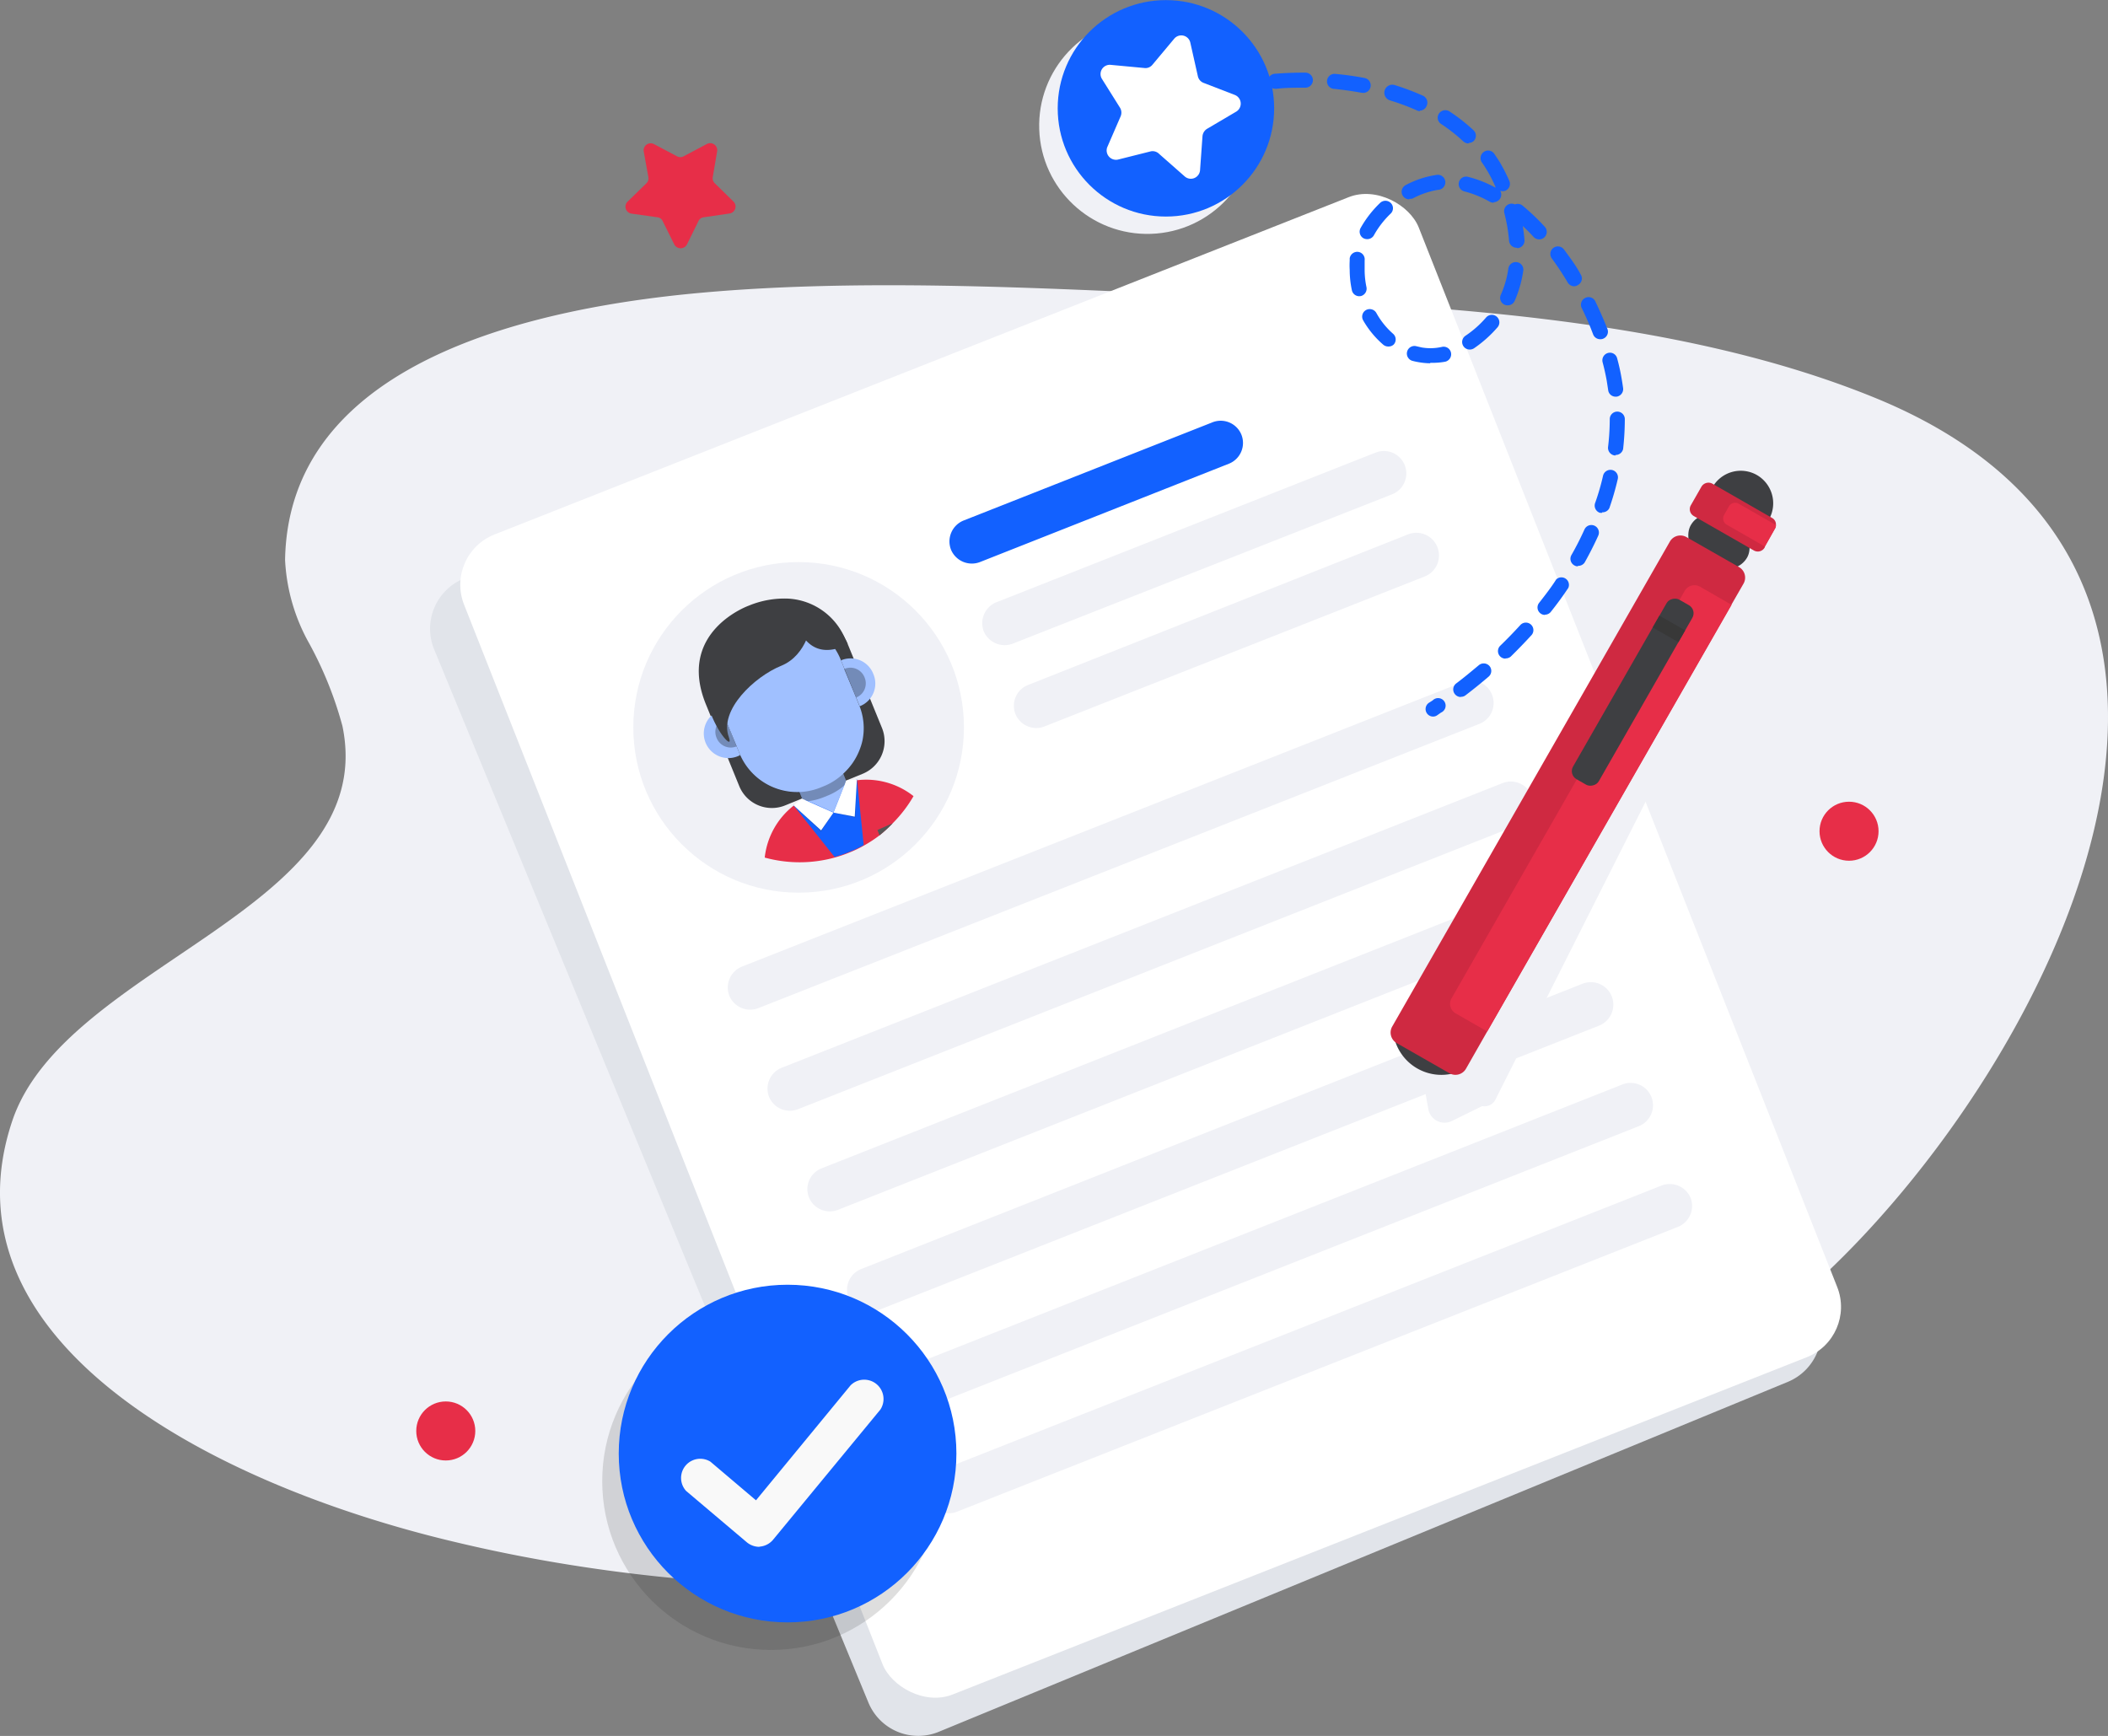 <svg xmlns="http://www.w3.org/2000/svg" viewBox="0 0 173.55 142.93" width="100%" class="сalc-svg">
	<rect x="0" y="0" width="173.55" height="142.93" fill="#808080" stroke="none"/>
	<defs>
		<style>
			.сalc-svg__cls-1 {
			isolation: isolate;
			}

			.сalc-svg__cls-12, .сalc-svg__cls-2 {
			fill: #f0f1f6;
			}

			.сalc-svg__cls-3 {
			fill: #e1e4ea;
			}

			.сalc-svg__cls-4 {
			fill: #fff;
			}

			.сalc-svg__cls-5 {
			fill: #e72e48;
			}

			.сalc-svg__cls-6 {
			fill: #3e3f42;
			}

			.сalc-svg__cls-7 {
			fill: #a0c0ff;
			}

			.сalc-svg__cls-8 {
			opacity: 0.28;
			}

			.сalc-svg__cls-9 {
			fill: #1261ff;
			}

			.сalc-svg__cls-10 {
			fill: #565656;
			}

			.сalc-svg__cls-11 {
			fill: #363636;
			opacity: 0.2;
			}

			.сalc-svg__cls-12 {
			mix-blend-mode: multiply;
			}

			.сalc-svg__cls-13 {
			fill: #cf2941;
			}

			.сalc-svg__cls-14 {
			fill: #383838;
			}

			.сalc-svg__cls-15 {
			fill: #232323;
			opacity: 0.15;
			}

			.сalc-svg__cls-16 {
			fill: #f9f9f9;
			}

			.сalc-svg__check {
			animation: calcFade 5s infinite;
			transform-origin: 39% 82%;
			}

			.сalc-svg__element01 {
			animation: calcFloatStar 12s infinite linear;
			}

			.сalc-svg__element02 {
			animation: calcFloat 10s 4s infinite;
			}

			.сalc-svg__element03 {
			animation: calcFloat 10s 1s infinite;
			}

			.сalc-svg__pen {
			transform: translate(0, 0) rotate(-5deg);
			transform-origin: 100% 100%;
			animation: calcPen 5s infinite;
			}


			@keyframes calcFade {
			0%,
			50%,
			90%,
			100% {
			transform: translate(0, 0) scale(0);
			}

			61%,
			80% {
			transform: translate(0, 0) scale(1);
			}
			}

			@keyframes calcFloatStar {
			from {
			transform: rotate(0deg) translate3d(7px, 0, 0) rotate(0deg);
			}

			to {
			transform: rotate(360deg) translate3d(7px, 0, 0) rotate(-360deg);
			}
			}

			@keyframes calcFloat {
			0% {
			transform: translate(0, 0);
			}

			50% {
			transform: translate(0, 15px);
			}

			100% {
			transform: translate(0, 0);
			}
			}

			@keyframes calcPen {
			0% {
			transform: translate(-10px, 0) rotate(0);
			}

			5% {
			transform: translate(-8px, -1px) rotate(-1deg);
			}

			10% {
			transform: translate(-6px,  -1px) rotate(1deg);
			}

			15% {
			transform: translate(-4px,  -1px) rotate(-1deg);
			}

			20% {
			transform: translate(-2px, -1px) rotate(1deg);
			}
			25% {
			transform: translate(0px,  -1px) rotate(-1deg);
			}

			30% {
			transform: translate(2px,  -1px) rotate(1deg);
			}
			35% {
			transform: translate(4px,  -1px) rotate(-1deg);
			}

			40% {
			transform: translate(0,  -1px) rotate(1deg);
			}

			45% {
			transform: translate(-2px, 0) rotate(0);
			}

			50% {
			transform: translate(-10px, 0) rotate(0);
			}

			100%{
			transform: translate(-10px, 0) rotate(0);
			}
			}

		</style>
	</defs>
	<title>paper</title>
	<g class="сalc-svg__cls-1">
		<path class="сalc-svg__cls-2"
		      d="M25.47,53a15.59,15.59,0,0,1-2-6.89C23.71,31.81,39.16,26,56.42,24.23c13.73-1.39,29-.52,43.05.1,17.71.79,38.26,1.64,54.86,8.41,38.54,15.71,10.44,62.09-9.18,76.45-13.26,9.69-30.36,16.07-48.62,19.19C78,131.55,56.86,131.59,37.62,127,17.11,122.18-5,110.29,1,92.32c4.33-13,30.34-17.43,27.19-32.55A30.94,30.94,0,0,0,25.47,53Z"/>
		<path class="сalc-svg__cls-3"
		      d="M149.62,108,113.88,21.25a4.46,4.46,0,0,0-5.81-2.42L38.16,47.65a4.46,4.46,0,0,0-2.42,5.81l35.75,86.71a4.44,4.44,0,0,0,5.8,2.42l69.92-28.82A4.45,4.45,0,0,0,149.62,108Z"/>
		<rect class="сalc-svg__cls-4" x="52.47" y="26.54" width="84.51" height="102.69" rx="4.45" ry="4.45"
		      transform="translate(-21.98 40.23) rotate(-21.55)"/>
		<circle class="сalc-svg__cls-2" cx="65.75" cy="59.89" r="13.61"/>
		<path class="сalc-svg__cls-5"
		      d="M75.21,65.55a10.84,10.84,0,0,1-1.71,2.23,11.07,11.07,0,0,1-1.09,1,10.78,10.78,0,0,1-1.3.85,9,9,0,0,1-1.17.56,9.93,9.93,0,0,1-1.23.42,10.89,10.89,0,0,1-5.75,0,6.28,6.28,0,0,1,2.36-4.26h0a6.2,6.2,0,0,1,.73-.49l0,0a5.93,5.93,0,0,1,.72-.34l2.09-.86a5.2,5.2,0,0,1,.76-.25h0a5.31,5.31,0,0,1,.87-.16h0A6.29,6.29,0,0,1,75.21,65.55Z"/>
		<path class="сalc-svg__cls-6"
		      d="M69.85,53.17l2.76,6.76A2.9,2.9,0,0,1,71,63.72l-6.35,2.59a2.9,2.9,0,0,1-3.79-1.59L58.12,58c-2.45-6,3.52-8.13,3.52-8.13a7.65,7.65,0,0,1,3.3-.58,5.41,5.41,0,0,1,4.66,3.35C69.69,52.79,69.77,53,69.85,53.17Z"/>
		<path class="сalc-svg__cls-7"
		      d="M69.25,63.28l.81,2a2,2,0,0,1-3.62,1.48l-.81-2a1.44,1.44,0,0,1,0-1.08,2.56,2.56,0,0,1,.11-.24A1.75,1.75,0,0,1,66,63a2.35,2.35,0,0,1,.77-.53,2.39,2.39,0,0,1,.93-.17,2.09,2.09,0,0,1,.51.09h0a1,1,0,0,1,.22.09A1.48,1.48,0,0,1,69.25,63.28Z"/>
		<path class="сalc-svg__cls-8"
		      d="M69.53,55.09,70.71,58a5.12,5.12,0,0,1-1.29,5.71l.31.76a4.85,4.85,0,0,1-1.5,1l-.39.16a5.07,5.07,0,0,1-1.74.37l-.31-.76A5.12,5.12,0,0,1,60.87,62l-1.18-2.89a5.12,5.12,0,0,1,2.8-6.64l.39-.16a5.12,5.12,0,0,1,3.36-.17h0A5.12,5.12,0,0,1,69.53,55.09Z"/>
		<path class="сalc-svg__cls-7"
		      d="M69.23,54.35,70.71,58A5,5,0,0,1,71,61h0a5,5,0,0,1-.2.66,5.28,5.28,0,0,1-.63,1.2,5.57,5.57,0,0,1-.72.82,5.17,5.17,0,0,1-1.5,1l-.39.16A5.13,5.13,0,0,1,60.87,62l-1.48-3.61a.75.75,0,0,1,0-.16,5,5,0,0,1,.24-4.12,4.08,4.08,0,0,1,.34-.57,5.06,5.06,0,0,1,2.26-1.83l.39-.16a5.06,5.06,0,0,1,3.25-.2,5.14,5.14,0,0,1,1.56.72,4.53,4.53,0,0,1,.55.43A5.12,5.12,0,0,1,69.23,54.35Z"/>
		<path class="сalc-svg__cls-7"
		      d="M71.9,55.49a2,2,0,0,1-1.12,2.66l-1.54-3.78a2,2,0,0,1,.8-.16h0A2,2,0,0,1,71.9,55.49Z"/>
		<path class="сalc-svg__cls-8"
		      d="M71.18,55.78a1.25,1.25,0,0,1-.69,1.65l-1-2.34A1.25,1.25,0,0,1,71.18,55.78Z"/>
		<path class="сalc-svg__cls-9"
		      d="M70.55,64.17h0l.56,5.41a9,9,0,0,1-1.17.56,9.93,9.93,0,0,1-1.23.42L65.32,66.3h0l1-.41.05,0,2.25,1,.91-2.27,0-.06Z"/>
		<path class="сalc-svg__cls-7" d="M59.39,58.39l1.55,3.78A2,2,0,0,1,59,58.61l.08,0,0,0Z"/>
		<path class="сalc-svg__cls-8" d="M59,60.76a1.25,1.25,0,0,0,1.65.69l-1-2.34A1.25,1.25,0,0,0,59,60.76Z"/>
		<path class="сalc-svg__cls-10" d="M73.5,67.78a11.07,11.07,0,0,1-1.09,1l-.17-.44Z"/>
		<polygon class="сalc-svg__cls-11" points="68.62 66.91 70.43 67.33 70.55 64.17 68.62 66.91"/>
		<polygon class="сalc-svg__cls-4"
		         points="70.55 64.17 70.37 67.24 68.62 66.91 69.55 64.57 69.67 64.27 70.55 64.17"/>
		<polygon class="сalc-svg__cls-11" points="65.32 66.3 67.6 68.48 68.62 66.91 65.32 66.3"/>
		<polygon class="сalc-svg__cls-4"
		         points="68.62 66.91 67.6 68.37 65.32 66.3 66.02 65.76 66.32 65.89 68.62 66.91"/>
		<path class="сalc-svg__cls-6" d="M69.8,53.05c-3.42,1.69-4.39-1.64-4.66-3.35A5.4,5.4,0,0,1,69.8,53.05Z"/>
		<path class="сalc-svg__cls-6"
		      d="M66.87,51c-.05.24-.37,2.93-2.56,3.82S59.19,58.46,60,60.68s-5.46-5.53.91-8.94S66.87,51,66.87,51Z"/>
		<path class="сalc-svg__cls-9"
		      d="M101.2,38.17l-20.5,8.1a1.86,1.86,0,0,1-2.4-1h0a1.86,1.86,0,0,1,1-2.4l20.5-8.09a1.84,1.84,0,0,1,2.4,1h0A1.84,1.84,0,0,1,101.2,38.17Z"/>
		<path class="сalc-svg__cls-2"
		      d="M114.61,40.7,83.37,53A1.87,1.87,0,0,1,81,52h0a1.86,1.86,0,0,1,1-2.4l31.24-12.33a1.85,1.85,0,0,1,2.4,1h0A1.85,1.85,0,0,1,114.61,40.7Z"/>
		<path class="сalc-svg__cls-2"
		      d="M117.28,47.47,86,59.81a1.85,1.85,0,0,1-2.39-1h0a1.84,1.84,0,0,1,1-2.4L115.92,44a1.86,1.86,0,0,1,2.4,1h0A1.86,1.86,0,0,1,117.28,47.47Z"/>
		<path class="сalc-svg__cls-2"
		      d="M121.82,59.59,62.45,83a1.86,1.86,0,0,1-2.4-1h0a1.86,1.86,0,0,1,1-2.4l59.38-23.44a1.84,1.84,0,0,1,2.39,1h0A1.84,1.84,0,0,1,121.82,59.59Z"/>
		<path class="сalc-svg__cls-2"
		      d="M125.09,67.88,65.72,91.32a1.85,1.85,0,0,1-2.4-1h0a1.85,1.85,0,0,1,1-2.39l59.38-23.45a1.85,1.85,0,0,1,2.39,1h0A1.85,1.85,0,0,1,125.09,67.88Z"/>
		<path class="сalc-svg__cls-2"
		      d="M128.37,76.16,69,99.61a1.85,1.85,0,0,1-2.39-1h0a1.84,1.84,0,0,1,1-2.4L127,72.73a1.85,1.85,0,0,1,2.4,1h0A1.85,1.85,0,0,1,128.37,76.16Z"/>
		<path class="сalc-svg__cls-2"
		      d="M131.64,84.45,72.27,107.89a1.84,1.84,0,0,1-2.4-1h0a1.84,1.84,0,0,1,1-2.39L130.28,81a1.86,1.86,0,0,1,2.4,1h0A1.86,1.86,0,0,1,131.64,84.45Z"/>
		<path class="сalc-svg__cls-2"
		      d="M134.91,92.73,75.54,116.18a1.86,1.86,0,0,1-2.4-1h0a1.86,1.86,0,0,1,1-2.4L133.55,89.3a1.84,1.84,0,0,1,2.4,1h0A1.85,1.85,0,0,1,134.91,92.73Z"/>
		<path class="сalc-svg__cls-2"
		      d="M138.18,101,78.81,124.46a1.84,1.84,0,0,1-2.4-1h0a1.85,1.85,0,0,1,1-2.39l59.37-23.45a1.86,1.86,0,0,1,2.4,1h0A1.85,1.85,0,0,1,138.18,101Z"/>
		<path class="сalc-svg__cls-9"
		      d="M118,59a.62.62,0,0,1-.35-1.14l.3-.19a.62.62,0,1,1,.69,1l-.3.21A.59.59,0,0,1,118,59Zm2.27-1.61a.63.63,0,0,1-.5-.25.62.62,0,0,1,.12-.87c.64-.48,1.26-1,1.86-1.5a.63.63,0,0,1,.88.07.62.62,0,0,1-.07.87c-.62.53-1.26,1.05-1.92,1.55A.58.58,0,0,1,120.25,57.37Zm3.68-3.16a.62.62,0,0,1-.43-1.07c.57-.55,1.13-1.13,1.66-1.71a.62.62,0,0,1,.92.83c-.55.6-1.13,1.2-1.72,1.78A.65.65,0,0,1,123.93,54.21Zm3.25-3.6a.6.6,0,0,1-.38-.13.61.61,0,0,1-.1-.87c.49-.63,1-1.28,1.4-1.92a.62.62,0,0,1,1,.69c-.45.68-.94,1.35-1.46,2A.62.62,0,0,1,127.18,50.61Zm2.71-4a.56.56,0,0,1-.3-.08.62.62,0,0,1-.24-.84c.4-.7.76-1.41,1.08-2.12a.62.62,0,0,1,1.13.52c-.33.73-.71,1.48-1.12,2.21A.64.64,0,0,1,129.89,46.59Zm2-4.41a.69.69,0,0,1-.2,0,.63.63,0,0,1-.39-.79,19.42,19.42,0,0,0,.66-2.27.63.63,0,0,1,.75-.46.62.62,0,0,1,.46.74,23.13,23.13,0,0,1-.69,2.39A.62.62,0,0,1,131.9,42.18Zm1.1-4.72h-.07a.63.63,0,0,1-.55-.69,19.85,19.85,0,0,0,.14-2.3v0a.62.62,0,0,1,.62-.62.62.62,0,0,1,.62.62v0a22.54,22.54,0,0,1-.14,2.46A.63.63,0,0,1,133,37.46Zm0-4.84a.61.61,0,0,1-.61-.54l-.12-.78c-.09-.49-.2-1-.34-1.52a.63.63,0,0,1,.45-.76.61.61,0,0,1,.75.45,16.28,16.28,0,0,1,.36,1.62c.05.28.09.55.13.83a.63.63,0,0,1-.54.7Zm-15.24-2.75a5.62,5.62,0,0,1-.92-.08,5.78,5.78,0,0,1-.57-.12.62.62,0,0,1,.34-1.2l.44.1a4.23,4.23,0,0,0,1.66-.05.62.62,0,0,1,.74.48.63.63,0,0,1-.47.74A5.69,5.69,0,0,1,117.74,29.87ZM121,28.78a.62.62,0,0,1-.34-1.14,8.47,8.47,0,0,0,1.69-1.5.62.62,0,1,1,.93.82,10.05,10.05,0,0,1-1.93,1.72A.64.64,0,0,1,121,28.78Zm-6.71-.25a.63.63,0,0,1-.41-.15,7.7,7.7,0,0,1-1.65-2,.62.62,0,0,1,.23-.85.63.63,0,0,1,.85.23,6.37,6.37,0,0,0,1.38,1.72.62.62,0,0,1,.06.88A.6.6,0,0,1,114.32,28.53Zm17.45-.6a.62.62,0,0,1-.58-.4,22.93,22.93,0,0,0-.94-2.17.62.62,0,0,1,.29-.83.61.61,0,0,1,.83.28c.36.75.7,1.52,1,2.28a.62.62,0,0,1-.36.8A.54.54,0,0,1,131.77,27.93Zm-7.61-2.79a.6.6,0,0,1-.26-.05.62.62,0,0,1-.31-.82,7.94,7.94,0,0,0,.62-2.16.62.62,0,1,1,1.23.18,9.67,9.67,0,0,1-.71,2.49A.62.62,0,0,1,124.16,25.14Zm-12.23-.75a.62.62,0,0,1-.6-.49,8,8,0,0,1-.18-1.67,6.51,6.51,0,0,1,0-.77l0-.19a.63.63,0,0,1,.7-.53.62.62,0,0,1,.53.7l0,.16c0,.2,0,.42,0,.63a6.9,6.9,0,0,0,.15,1.41.63.63,0,0,1-.47.74Zm17.71-.82a.62.62,0,0,1-.53-.29,23.3,23.3,0,0,0-1.32-2,.62.62,0,0,1,1-.74c.48.65,1,1.34,1.38,2.06a.61.61,0,0,1-.2.85A.66.66,0,0,1,129.64,23.57Zm-4.75-3.17a.63.63,0,0,1-.62-.57,13.38,13.38,0,0,0-.39-2.29.62.62,0,0,1,.87-.71.63.63,0,0,1,.62.09,18.31,18.31,0,0,1,1.82,1.73.62.62,0,0,1,0,.88.63.63,0,0,1-.88,0c-.3-.33-.6-.63-.91-.92.06.38.11.77.14,1.15a.62.62,0,0,1-.57.67Zm-12.3-.71a.66.66,0,0,1-.3-.07.62.62,0,0,1-.24-.85,8.87,8.87,0,0,1,1.6-2.06.63.63,0,0,1,.88,0,.61.61,0,0,1,0,.87,7.54,7.54,0,0,0-1.37,1.76A.63.63,0,0,1,112.59,19.69Zm10.39-3a.67.67,0,0,1-.3-.08,8.44,8.44,0,0,0-2.09-.85.62.62,0,0,1-.45-.75.61.61,0,0,1,.75-.45,9.54,9.54,0,0,1,2.26.89l0-.06a11.15,11.15,0,0,0-.68-1.34c-.14-.23-.28-.46-.44-.68a.62.62,0,0,1,.16-.86.61.61,0,0,1,.86.15c.17.25.34.5.49.75a14.59,14.59,0,0,1,.75,1.48.61.61,0,0,1-.32.81.59.59,0,0,1-.43,0,.64.64,0,0,1,0,.64A.65.65,0,0,1,123,16.65Zm-6.93-.28a.62.62,0,0,1-.29-1.17,7.69,7.69,0,0,1,2.49-.83.62.62,0,1,1,.18,1.22,6.72,6.72,0,0,0-2.09.71A.65.65,0,0,1,116.05,16.37Zm4.88-4.6a.63.63,0,0,1-.43-.17,13.84,13.84,0,0,0-1.82-1.43.61.61,0,0,1-.18-.86.63.63,0,0,1,.86-.18,14.8,14.8,0,0,1,2,1.57.62.62,0,0,1,0,.87A.62.62,0,0,1,120.93,11.77Zm-4-2.66a.57.57,0,0,1-.25-.06,19.17,19.17,0,0,0-2.2-.82A.62.62,0,1,1,114.81,7a21,21,0,0,1,2.34.88.63.63,0,0,1,.31.83A.62.62,0,0,1,116.89,9.11ZM100.22,8a.62.62,0,0,1-.13-1.23c.8-.18,1.62-.33,2.42-.45a.62.62,0,0,1,.19,1.23c-.78.11-1.56.26-2.34.44Zm12-.36h-.12c-.75-.14-1.54-.25-2.34-.33a.62.62,0,0,1,.11-1.23,24.48,24.48,0,0,1,2.47.34.62.62,0,0,1-.12,1.23ZM105,7.31a.62.62,0,0,1,0-1.24c.79-.06,1.58-.09,2.36-.09h.11a.62.62,0,1,1,0,1.24h-.11c-.75,0-1.51,0-2.26.09Z"/>
		<circle class="сalc-svg__cls-2" cx="94.46" cy="10.36" r="8.91"
		        transform="translate(-0.29 3.16) rotate(-1.92)"/>
		<circle class="сalc-svg__cls-9" cx="95.99" cy="8.92" r="8.91"/>
		<path class="сalc-svg__cls-4"
		      d="M95.44,12.68l2.09,1.84A.76.76,0,0,0,98.8,14L99,11.22a.8.8,0,0,1,.37-.61l2.41-1.42a.77.77,0,0,0-.11-1.37l-2.59-1a.76.76,0,0,1-.46-.54L98,3.52a.76.76,0,0,0-1.33-.33L94.88,5.33a.73.73,0,0,1-.66.27l-2.78-.26a.76.76,0,0,0-.71,1.17l1.48,2.36a.78.78,0,0,1,.05.71l-1.11,2.56a.77.77,0,0,0,.89,1l2.71-.68A.76.76,0,0,1,95.44,12.68Z"/>
		<g class="сalc-svg__pen">
			<path class="сalc-svg__cls-12"
			      d="M145.89,43.91l-.16-.08a2.67,2.67,0,0,0-4.75-2.4l-.16-.08a.66.66,0,0,0-.87.29l-.8,1.58a.66.66,0,0,0,.29.88l.14.07-.81,1.61a1,1,0,0,0-1.17.51L116.88,87.37a1,1,0,0,0,.22,1.19l.49,2.74a1.36,1.36,0,0,0,1.94,1l2.5-1.23a1,1,0,0,0,1.09-.54l1.58-3.14,18.23-36.15.9-1.78a1,1,0,0,0-.28-1.25l.81-1.61.15.07a.65.65,0,0,0,.87-.29l0-.06.76-1.52a.55.55,0,0,0,.07-.3A.61.61,0,0,0,145.89,43.91Z"/>
			<path class="сalc-svg__cls-6" d="M120.26,88.17h0L114.7,85h0A4,4,0,0,0,120.26,88.17Z"/>
			<rect class="сalc-svg__cls-6" x="138.85" y="42.72" width="5.35" height="3.7" rx="1.85" ry="1.85"
			      transform="translate(40.84 -64.42) rotate(29.79)"/>
			<path class="сalc-svg__cls-6"
			      d="M141.61,44.42h0a2.68,2.68,0,0,1-1-3.65l.38-.66a2.68,2.68,0,0,1,3.65-1h0a2.69,2.69,0,0,1,1,3.65l-.38.67A2.68,2.68,0,0,1,141.61,44.42Z"/>
			<path class="сalc-svg__cls-13"
			      d="M119.32,88.36,115,85.89a1,1,0,0,1-.38-1.37l22.86-39.93a1,1,0,0,1,1.36-.37l4.33,2.47a1,1,0,0,1,.37,1.37l-1,1.74L122.44,84.93,120.69,88A1,1,0,0,1,119.32,88.36Z"/>
			<path class="сalc-svg__cls-5"
			      d="M122.44,84.93l-2.59-1.49a.9.9,0,0,1-.34-1.25L138.7,48.65a.93.93,0,0,1,1.27-.34l2.59,1.49Z"/>
			<rect class="сalc-svg__cls-6" x="125.9" y="55.77" width="17.03" height="2.44" rx="0.76" ry="0.76"
			      transform="translate(18.18 145.33) rotate(-60.21)"/>
			<rect class="сalc-svg__cls-14" x="136.84" y="50.56" width="1.12" height="2.44"
			      transform="translate(24.2 145.3) rotate(-60.21)"/>
			<path class="сalc-svg__cls-13"
			      d="M144.37,45.31l-4.92-2.82a.65.65,0,0,1-.25-.88l.88-1.54a.67.67,0,0,1,.89-.25l4.93,2.83a.6.6,0,0,1,.31.59.51.51,0,0,1-.08.29L145.3,45l0,.05A.65.65,0,0,1,144.37,45.31Z"/>
			<path class="сalc-svg__cls-5"
			      d="M145.3,45l-3.14-1.8a.58.58,0,0,1-.22-.79l.4-.72a.6.6,0,0,1,.82-.21l3.05,1.75a.51.51,0,0,1-.08.29Z"/>
		</g>
		<path class="сalc-svg__cls-5 сalc-svg__element01"
		      d="M56.3,12.86l1.89-1a.58.58,0,0,1,.85.61l-.36,2.11a.57.57,0,0,0,.17.51l1.52,1.49a.58.58,0,0,1-.32,1l-2.11.31a.54.54,0,0,0-.44.32l-.94,1.91a.59.59,0,0,1-1.05,0l-.95-1.91a.54.54,0,0,0-.44-.32L52,17.59a.58.58,0,0,1-.32-1l1.53-1.49a.57.57,0,0,0,.17-.51L53,12.48a.58.58,0,0,1,.85-.61l1.89,1A.57.57,0,0,0,56.3,12.86Z"/>
		<circle class="сalc-svg__cls-5 сalc-svg__element02" cx="152.23" cy="68.44" r="2.43"/>
		<circle class="сalc-svg__cls-5 сalc-svg__element03" cx="36.7" cy="117.82" r="2.43"/>
		<g class="сalc-svg__check">
			<circle class="сalc-svg__cls-15" cx="63.48" cy="121.95" r="13.9"/>
			<circle class="сalc-svg__cls-9" cx="64.84" cy="119.68" r="13.9"/>
			<path class="сalc-svg__cls-16"
			      d="M62.49,127.36a1.63,1.63,0,0,1-1-.37l-5-4.23a1.58,1.58,0,0,1,2-2.41l3.75,3.18,7.79-9.47a1.59,1.59,0,0,1,2.45,2l-8.82,10.7a1.6,1.6,0,0,1-1.08.58Z"/>
		</g>
	</g>
</svg>